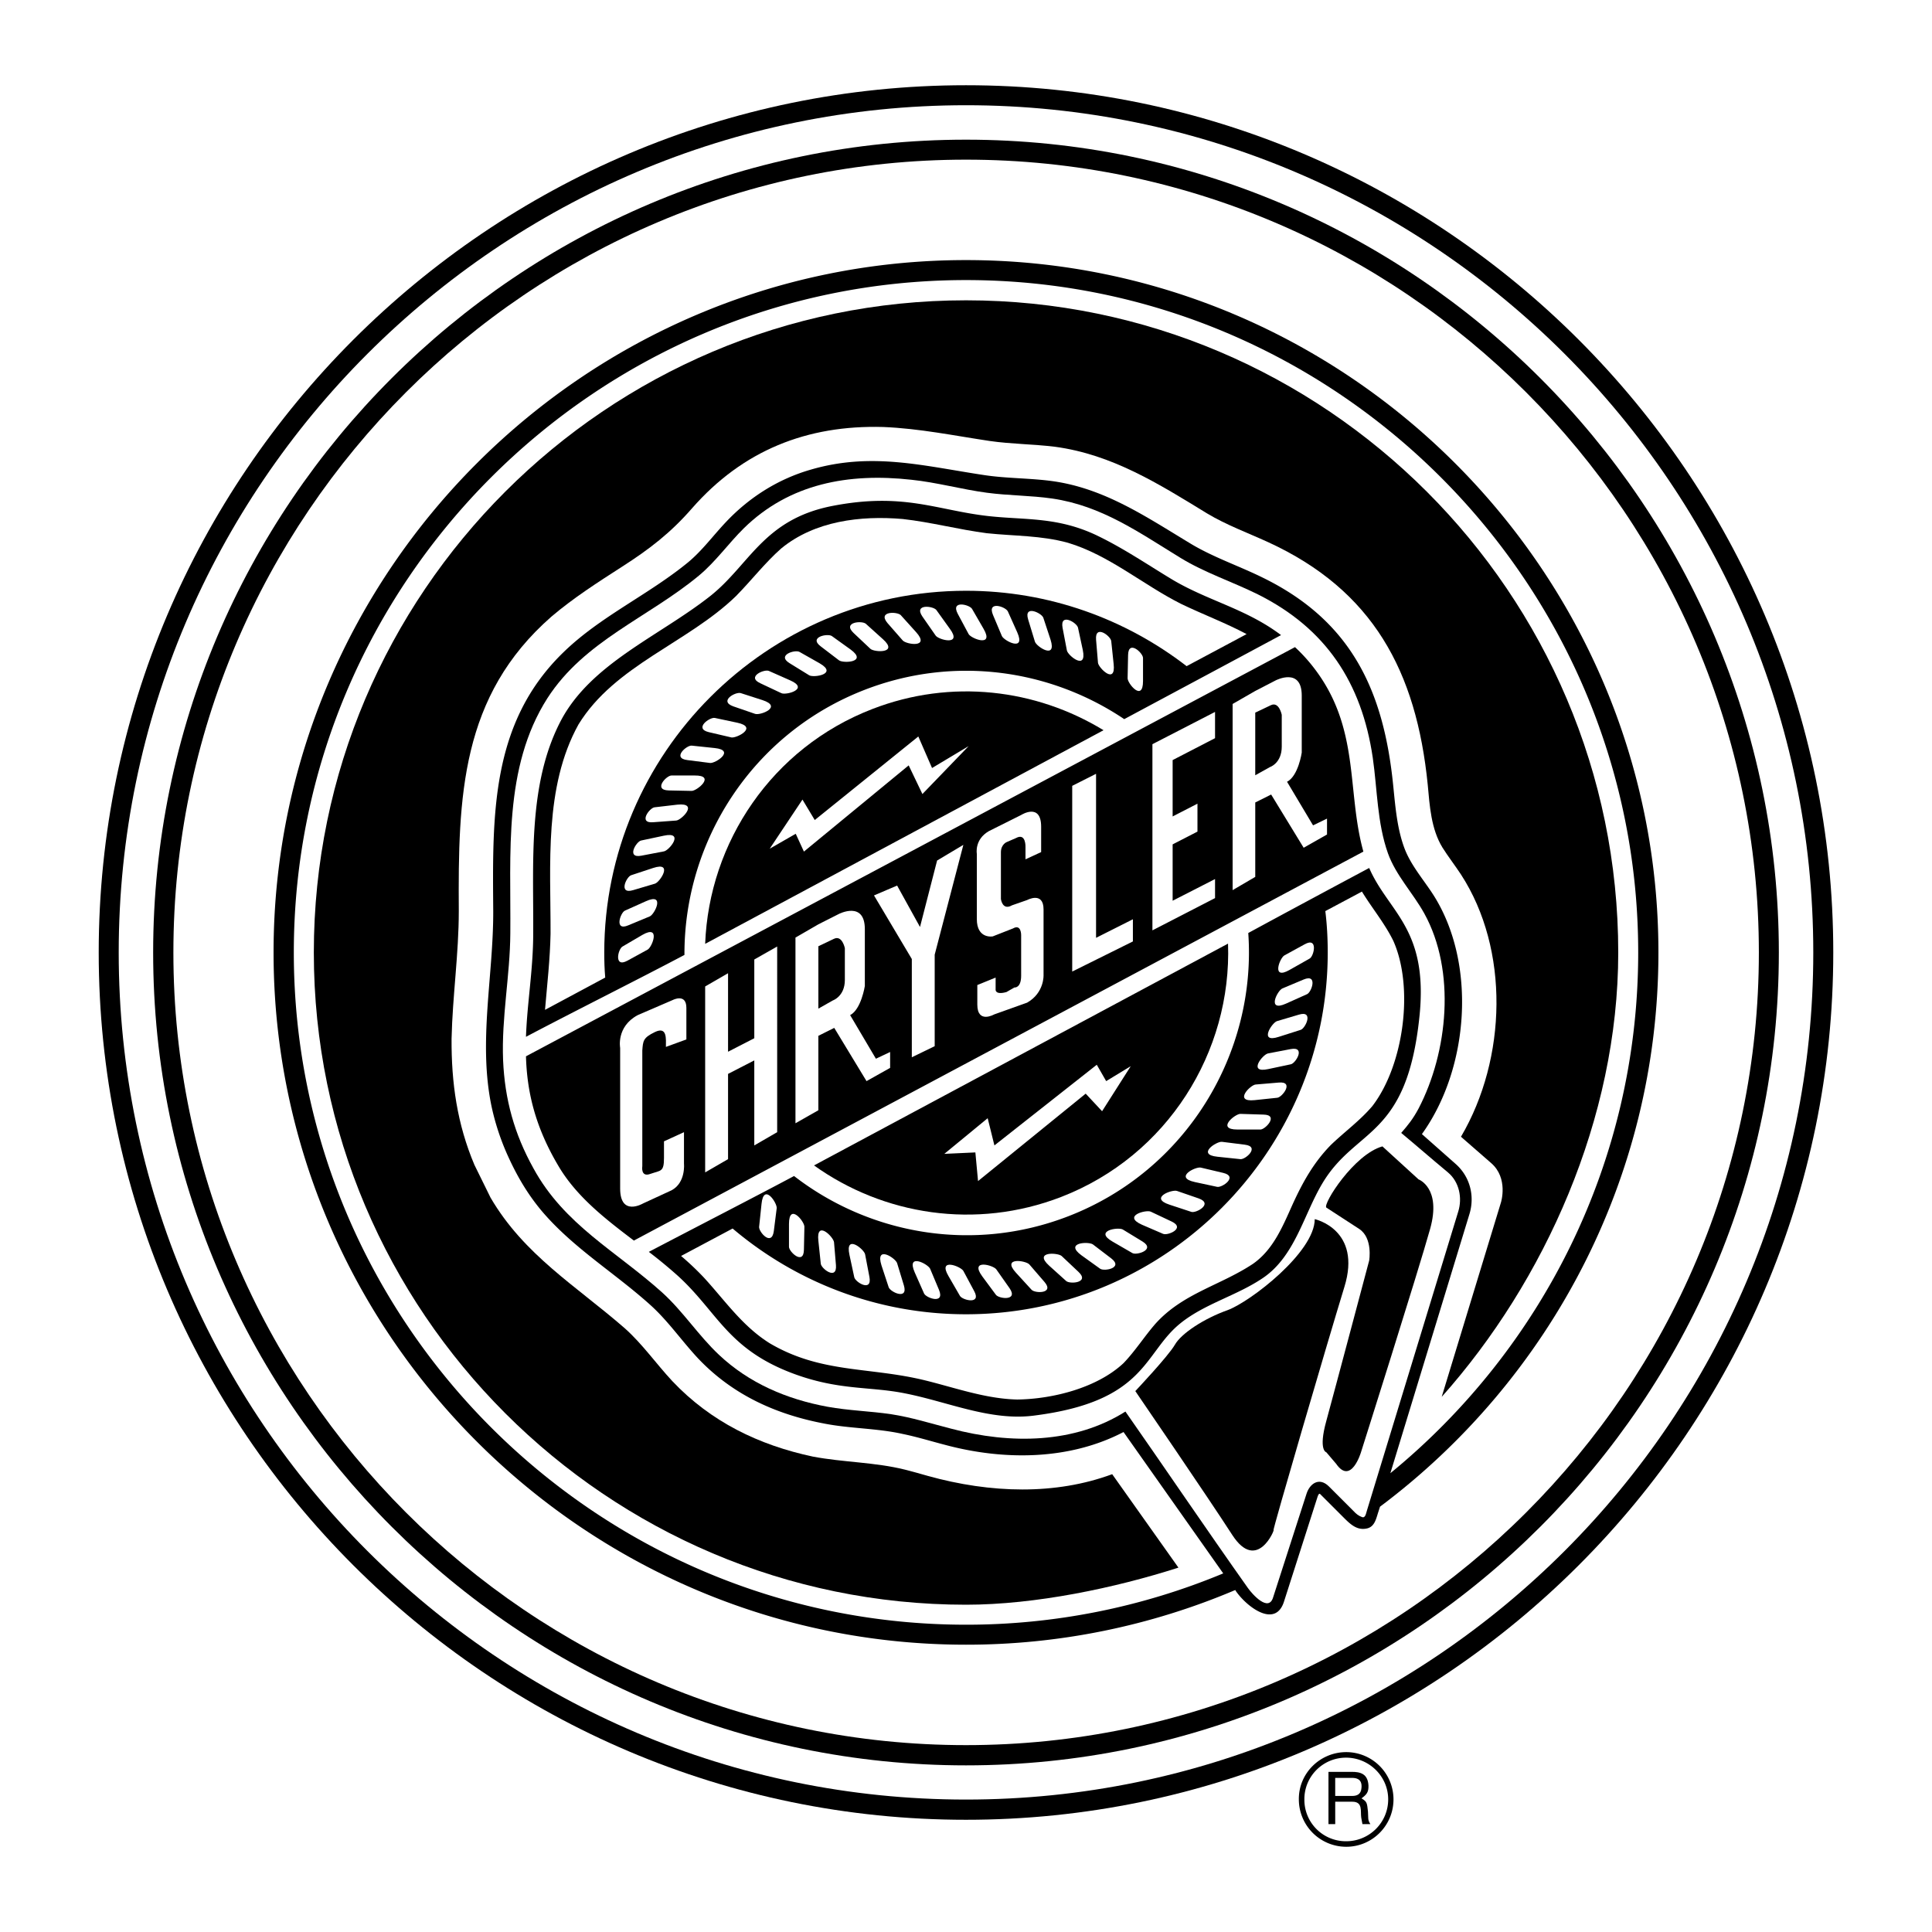 <svg xmlns="http://www.w3.org/2000/svg" width="2500" height="2500" viewBox="0 0 192.756 192.756"><g fill-rule="evenodd" clip-rule="evenodd"><path fill="#fff" d="M0 0h192.756v192.756H0V0z"/><path d="M96.378 8.504c47.649 0 86.528 38.878 86.528 86.528 0 47.649-38.879 86.528-86.528 86.528-47.65 0-86.529-38.879-86.529-86.528.001-47.649 38.88-86.528 86.529-86.528z"/><path d="M139.029 179.52a4.718 4.718 0 0 0-4.709-4.711c-2.619 0-4.758 2.115-4.734 4.711a4.728 4.728 0 0 0 4.734 4.732c2.594 0 4.709-2.115 4.709-4.732z"/><path d="M138.5 179.52c0 2.33-1.896 4.18-4.18 4.18a4.134 4.134 0 0 1-4.182-4.156c-.023-2.307 1.85-4.182 4.156-4.182 2.31-.001 4.206 1.874 4.206 4.158z" fill="#fff"/><path d="M132.541 181.994h.674v-2.236h1.705c1.082 0 .793.961.891 1.586l.119.65h.793c-.289-.457-.191-.553-.24-1.25-.096-.889-.096-.986-.648-1.322.527-.385.721-.625.697-1.297-.072-1.178-.842-1.346-1.658-1.346h-2.332v5.215h-.001z"/><path d="M134.896 177.381c.408 0 1.033.096.938 1.008-.049.674-.506.793-.938.793h-1.682v-1.801h1.682zM96.378 10.499c46.543 0 84.534 37.966 84.534 84.534 0 46.543-37.99 84.51-84.534 84.51-46.544 0-84.534-37.967-84.534-84.51 0-46.569 37.99-84.534 84.534-84.534z" fill="#fff"/><path d="M96.378 13.935c44.668 0 81.098 36.428 81.098 81.098 0 44.645-36.43 81.098-81.098 81.098-44.67 0-81.098-36.453-81.098-81.098 0-44.67 36.428-81.098 81.098-81.098z"/><path d="M96.378 15.929c43.565 0 79.104 35.539 79.104 79.104 0 43.54-35.539 79.079-79.104 79.079s-79.079-35.539-79.079-79.079c0-43.565 35.514-79.104 79.079-79.104z" fill="#fff"/><path d="M123.242 158.637a68.62 68.62 0 0 1-26.864 5.455c-38.038 0-69.084-31.021-69.084-69.059S58.34 25.949 96.378 25.949c38.038 0 69.083 31.046 69.083 69.084 0 22.563-10.934 42.674-27.777 55.29l-.217.674c-.215.721-.408 1.395-1.176 1.514-.938.168-1.586-.457-2.236-1.105l-2.33-2.33c-.168-.193-.289.336-.336.457l-3.293 10.283c-.865 2.643-3.676.529-4.781-1.057l-.073-.122z"/><path d="M138.717 146.982c15.066-12.326 24.727-31.045 24.727-51.95 0-36.957-30.133-67.089-67.065-67.089-36.933 0-67.065 30.132-67.065 67.089 0 36.932 30.132 67.065 67.065 67.065a66.618 66.618 0 0 0 25.663-5.119l-9.947-14.104c-5.336 2.787-11.848 2.883-17.83 1.273-1.394-.361-2.788-.793-4.205-1.082-2.571-.576-5.239-.529-7.81-1.033-4.806-.912-9.083-2.836-12.519-6.416-1.658-1.754-3.027-3.771-4.806-5.383-3.509-3.172-7.593-5.623-10.717-9.227-1.49-1.73-2.595-3.604-3.532-5.672a24.375 24.375 0 0 1-1.635-4.949c-1.345-6.463.192-13 .169-19.511-.072-9.54-.265-18.743 6.992-25.783 3.7-3.604 8.458-5.719 12.447-8.987 1.417-1.177 2.499-2.667 3.772-4.013 2.331-2.475 5.214-4.301 8.482-5.239 6.103-1.778 11.245-.36 17.325.553 2.258.337 4.541.289 6.801.601 5.141.721 9.25 3.508 13.623 6.151 2.307 1.418 4.926 2.283 7.354 3.484 8.867 4.349 12.062 11.318 13 20.785.217 2.115.385 4.302 1.152 6.296.65 1.658 1.875 3.052 2.836 4.542 4.35 6.801 3.605 17.301-1.129 23.885l3.34 2.955c1.49 1.299 1.947 3.268 1.395 5.047l-7.883 25.831z" fill="#fff"/><path d="M117.572 156.402l-6.609-9.322c-5.646 2.09-12.109 1.922-18.405.168-.769-.217-1.514-.434-2.283-.625-3.004-.746-6.127-.721-9.179-1.299-5.407-1.152-10.188-3.482-14.009-7.52-1.634-1.754-2.98-3.701-4.758-5.287-4.83-4.205-10.044-7.305-13.384-13.023l-1.609-3.268c-1.73-4.086-2.308-8.193-2.283-12.592.096-4.254.721-8.482.721-12.735-.072-11.438.192-21.458 9.251-29.387 2.211-1.875 4.614-3.412 7.041-4.974 2.74-1.754 4.854-3.388 6.968-5.815 5.07-5.791 11.486-8.338 19.08-8.122 3.604.145 7.088.865 10.62 1.394 2.164.312 4.35.312 6.512.577 5.719.769 10.357 3.7 15.188 6.655 1.922 1.154 4.037 1.923 6.078 2.86 10.477 4.806 14.803 12.903 15.932 24.197.193 2.115.336 4.421 1.467 6.272.576.913 1.248 1.778 1.85 2.691 4.854 7.473 4.59 18.358 0 26.167l3.004 2.619c1.754 1.514.984 3.941.984 3.941l-5.91 19.391c10.26-11.51 17.613-27.777 17.613-44.333 0-35.852-29.244-65.07-65.071-65.07-35.828 0-65.071 29.219-65.071 65.07 0 35.827 29.243 65.071 65.071 65.071 6.941.001 14.894-1.681 21.191-3.701z"/><path d="M124.492 158.422c.457.648 2.066 2.449 2.523.961l3.34-10.357c.312-.984 1.25-1.705 2.234-.721l2.451 2.451c.24.264.504.48.84.6.361.145.41-.408.506-.672l9.107-29.82c.408-1.32.119-2.932-1.033-3.893-1.875-1.562-3.102-2.643-4.662-3.939.672-.77 1.178-1.395 1.73-2.428 2.932-5.623 3.748-13.721.576-19.463-1.129-2.043-2.836-3.797-3.629-6.008-1.082-3.051-1.057-6.367-1.514-9.539-1.105-7.497-4.686-12.904-11.461-16.292-2.572-1.273-5.311-2.162-7.738-3.652-4.156-2.547-7.857-5.19-12.783-5.911-2.162-.312-4.35-.288-6.512-.577-2.523-.336-4.999-1.033-7.545-1.297-6.271-.697-12.158.384-16.7 4.83-1.538 1.513-2.812 3.34-4.493 4.734-5.07 4.205-11.414 6.488-15.114 12.23-4.421 6.921-3.628 15.547-3.701 23.453-.024 4.229-.889 8.409-.721 12.663.168 3.941 1.13 7.377 3.028 10.789 3.076 5.646 8.266 8.266 12.855 12.398 2.09 1.898 3.604 4.277 5.646 6.199 3.004 2.836 6.776 4.445 10.837 5.191 2.115.385 4.229.432 6.344.744 2.042.312 4.013.938 5.983 1.441 5.959 1.586 12.35 1.49 17.397-1.705 3.895 5.574 8.076 11.75 12.209 17.59z" fill="#fff"/><path d="M112.166 71.749c-7.402-4.974-16.989-6.368-25.88-2.932-11.197 4.325-18.045 15.09-17.998 26.456-4.349 2.307-11.125 5.694-15.811 8.17.12-3.412.721-6.729.721-10.309.048-7.112-.552-14.874 2.739-21.193 3.004-5.743 9.828-8.458 14.922-12.471 3.941-3.124 5.311-7.641 12.159-8.987 7.137-1.394 10.452.433 15.619 1.009 3.701.408 6.945.048 10.934 1.995 2.523 1.225 4.83 2.786 7.209 4.229 3.627 2.211 7.496 2.979 11.029 5.647-4.639 2.498-11.295 6.054-15.643 8.386zM129.201 64.564l-76.724 40.825c.096 3.389.841 6.896 3.22 10.91 1.802 3.074 4.662 5.285 7.545 7.473l72.783-38.807c-1.705-6.127-.264-12.423-5.07-18.502a16.662 16.662 0 0 0-1.754-1.899zM136.604 86.598c-3.557 1.898-8.795 4.71-12.064 6.488.842 11.966-6.15 23.693-17.949 28.257-9.49 3.678-19.823 1.826-27.369-4.012-3.869 2.066-10.188 5.311-14.489 7.568a47.876 47.876 0 0 1 2.884 2.379c3.964 3.604 4.95 7.281 11.438 9.732 4.59 1.729 7.665 1.297 11.173 1.994 4.325.84 8.555 2.787 12.904 2.234 11.293-1.418 10.932-6.248 14.656-9.227 2.428-1.947 5.6-2.74 8.195-4.494 3.219-2.162 4.084-6.344 5.959-9.467 3.363-5.623 8.434-4.422 9.684-16.701.888-8.72-3.101-10.329-5.022-14.751z"/><path d="M70.354 94.167L110.1 72.854c-6.729-4.109-15.187-5.166-23.069-2.114-10.021 3.868-16.292 13.311-16.677 23.427z"/><path d="M81.889 64.492c-1.25-.937.697-1.321 1.105-1.033l1.875 1.346c1.729 1.273-.721 1.394-1.154 1.081l-1.826-1.394zM78.789 66.174c-1.346-.817.553-1.394.985-1.129l1.995 1.129c1.875 1.081-.577 1.466-1.033 1.201l-1.947-1.201zM75.857 68.168c-1.418-.648.409-1.442.865-1.225l2.115.937c1.97.865-.433 1.514-.889 1.273l-2.091-.985zM73.166 70.475c-1.49-.529.24-1.49.745-1.322l2.163.697c2.066.673-.24 1.562-.745 1.37l-2.163-.745zM70.715 73.046c-1.514-.361.096-1.514.601-1.418l2.259.48c2.09.457-.097 1.562-.601 1.466l-2.259-.528zM68.577 75.833c-1.562-.192-.072-1.49.432-1.442l2.283.24c2.139.216.072 1.562-.456 1.49l-2.259-.288zM66.703 78.861c-1.562-.048-.217-1.49.288-1.49h2.307c2.163-.024.24 1.538-.289 1.538l-2.306-.048zM65.188 82.033c-1.562.145-.384-1.441.12-1.489l2.283-.265c2.163-.216.408 1.538-.12 1.586l-2.283.168zM63.987 85.373c-1.538.288-.504-1.417-.024-1.514l2.259-.48c2.115-.457.553 1.466.024 1.562l-2.259.432zM63.17 88.809c-1.514.457-.673-1.346-.193-1.49l2.187-.721c2.042-.672.697 1.394.192 1.562l-2.186.649zM62.689 92.317c-1.442.625-.793-1.273-.336-1.465l2.09-.937c1.97-.889.865 1.321.385 1.514l-2.139.888zM62.593 95.85c-1.37.744-.937-1.177-.48-1.417l1.97-1.154c1.875-1.081.985 1.226.529 1.466l-2.019 1.105zM112.549 65.357c.025-1.562 1.49-.216 1.49.288v2.307c0 2.139-1.562.216-1.537-.288l.047-2.307zM109.354 63.819c-.119-1.562 1.467-.36 1.514.144l.24 2.283c.24 2.139-1.514.385-1.562-.12l-.192-2.307zM106.014 62.642c-.289-1.538 1.418-.529 1.537-.024l.48 2.234c.434 2.115-1.488.553-1.586.048l-.431-2.258zM102.578 61.8c-.457-1.49 1.346-.648 1.514-.168l.721 2.187c.648 2.042-1.418.697-1.562.192l-.673-2.211zM99.068 61.344c-.6-1.441 1.275-.817 1.49-.336l.938 2.091c.865 1.97-1.322.841-1.537.36l-.891-2.115zM95.561 61.248c-.745-1.394 1.153-.937 1.418-.504l1.154 1.995c1.08 1.874-1.226.985-1.491.528l-1.081-2.019zM92.029 61.512c-.889-1.298 1.082-1.058 1.394-.649l1.346 1.875c1.273 1.73-1.129 1.105-1.418.673l-1.322-1.899zM88.544 62.161c-1.009-1.201.961-1.153 1.322-.793l1.538 1.706c1.441 1.61-1.009 1.226-1.346.817l-1.514-1.73zM85.157 63.146c-1.13-1.081.841-1.25 1.226-.913l1.706 1.538c1.61 1.441-.865 1.321-1.25.961l-1.682-1.586zM76.794 84.676l3.268-4.902 1.226 2.042 10.333-8.337 1.369 3.147 3.652-2.186-4.613 4.781-1.37-2.859-10.452 8.602-.817-1.778-2.596 1.49z" fill="#fff"/><path d="M118.389 66.462c-6.104-4.71-13.744-7.521-22.01-7.521-19.872 0-36.092 16.22-36.092 36.092 0 .841.024 1.659.096 2.499l-6.007 3.221c.216-2.547.504-5.046.553-7.594.023-6.848-.673-14.633 2.787-20.881 3.628-5.911 10.885-8.122 15.715-12.807 1.538-1.562 2.884-3.316 4.518-4.758 3.34-2.739 7.905-3.292 12.111-2.932 2.811.312 5.599 1.057 8.387 1.417 2.738.289 5.453.217 8.121.961 4.084 1.226 7.473 4.181 11.246 6.08 2.186 1.057 4.445 1.898 6.559 3.027l-5.984 3.196zM75.256 114.279l2.283-1.322V94.432l-2.283 1.297v7.857l-2.618 1.346V97.1l-2.284 1.32v18.551l2.284-1.323v-8.505l2.618-1.346v8.482zM81.648 92.221l2.042-1.033s2.595-1.346 2.595 1.514v5.671s-.36 2.33-1.466 2.906l2.571 4.35 1.418-.672v1.586l-2.355 1.32-3.22-5.311-1.586.793v7.426l-2.283 1.297V93.543l2.284-1.322zM122.979 88.809l2.258-1.321v-7.425l1.586-.793 3.244 5.311 2.33-1.322v-1.586l-1.393.673-2.596-4.349c1.129-.577 1.467-2.908 1.467-2.908v-5.695c0-2.86-2.596-1.514-2.596-1.514l-2.043 1.057-2.258 1.298v18.574h.001zM119.471 80.183v2.787l-2.477 1.274v5.622l4.231-2.162v1.898l-6.248 3.22V74.248l6.248-3.22v2.619l-4.231 2.186v5.624l2.477-1.274zM66.246 115.529v-1.658l1.995-.914v3.148s.192 1.875-1.226 2.645l-2.859 1.32s-2.283 1.346-2.283-1.49v-14.031s-.409-2.115 1.754-3.27l3.508-1.514s1.345-.695 1.345.793v3.148l-2.042.744c0-.793.144-2.066-1.082-1.49-1.201.578-1.201.891-1.273 1.852v11.533s-.192 1.154.817.77c1.033-.361 1.346-.168 1.346-1.586zM98.66 82.922l3.221-1.61s1.994-1.273 1.994 1.178v2.523l-1.562.721v-1.202s.072-1.489-.961-.913l-.889.385s-.602.216-.602 1.033v4.662s.145 1.177 1.105.625l1.514-.528s1.635-.889 1.635.937v6.536s.096 1.777-1.635 2.764l-3.291 1.176s-1.682.963-1.682-.984v-1.947l1.826-.744v1.227s-.025.527 1.082.215l.791-.455s.674.096.674-1.178v-4.038s.023-1.153-.816-.673l-2.02.793s-1.586.288-1.586-1.73v-6.512s-.263-1.42 1.202-2.261zM113.029 91.716l-3.675 1.851V77.203l-2.379 1.201v18.528l6.054-3.005v-2.211zM90.972 95.681l-3.773-6.344 2.306-.984 2.284 4.133 1.706-6.632 2.619-1.562-2.86 10.957v9.13l-2.282 1.105v-9.803z" fill="#fff"/><path d="M125.236 71.1v6.248l1.467-.817s1.178-.384 1.178-2.042v-3.172s-.266-1.346-1.082-.961l-1.563.744zM81.648 100.631l1.442-.816s1.201-.408 1.201-2.043V94.6s-.265-1.322-1.081-.938l-1.562.745v6.224zM122.521 94.144l-41.306 22.13c6.92 4.951 16.124 6.441 24.653 3.148 10.622-4.11 17.038-14.49 16.653-25.278z"/><path fill="#fff" d="M94.215 115.121l4.326-3.557.672 2.715 10.213-8.049.937 1.633 2.451-1.488-2.859 4.492-1.635-1.754-10.74 8.723-.266-2.859-3.099.144zM77.203 122.834c-.216 1.562-1.514.072-1.466-.432l.24-2.283c.217-2.164 1.586-.072 1.514.432l-.288 2.283zM80.207 124.684c-.024 1.586-1.49.217-1.49-.287v-2.283c0-2.162 1.562-.24 1.538.289l-.048 2.281zM83.403 126.223c.12 1.561-1.466.359-1.514-.145l-.24-2.283c-.24-2.139 1.514-.385 1.562.145l.192 2.283zM86.743 127.4c.288 1.561-1.418.527-1.514.023l-.48-2.234c-.457-2.115 1.466-.553 1.562-.049l.432 2.26zM90.179 128.24c.457 1.514-1.346.674-1.514.193l-.721-2.188c-.648-2.066 1.418-.721 1.562-.217l.673 2.212zM93.687 128.697c.601 1.465-1.273.816-1.49.361l-.937-2.115c-.865-1.971 1.321-.842 1.538-.361l.889 2.115zM97.195 128.816c.744 1.371-1.154.914-1.418.48l-1.153-1.994c-1.082-1.85 1.225-.961 1.49-.504l1.081 2.018zM100.727 128.529c.891 1.297-1.08 1.057-1.369.648l-1.369-1.85c-1.274-1.754 1.129-1.105 1.418-.674l1.32 1.876zM104.211 127.904c1.01 1.178-.961 1.154-1.297.77l-1.562-1.707c-1.441-1.586 1.01-1.201 1.346-.816l1.513 1.753zM107.6 126.895c1.154 1.082-.842 1.25-1.225.914l-1.707-1.539c-1.586-1.441.865-1.297 1.25-.961l1.682 1.586zM110.867 125.549c1.25.961-.697 1.322-1.105 1.033l-1.873-1.346c-1.73-1.273.721-1.393 1.152-1.08l1.826 1.393zM113.99 123.867c1.322.816-.576 1.395-1.008 1.154l-1.994-1.154c-1.875-1.082.576-1.465 1.033-1.201l1.969 1.201zM116.898 121.873c1.418.672-.408 1.441-.865 1.225l-2.113-.912c-1.971-.889.432-1.514.889-1.299l2.089.986zM119.59 119.566c1.49.529-.24 1.49-.721 1.346l-2.188-.721c-2.066-.674.24-1.539.746-1.371l2.163.746zM122.041 117.02c1.514.359-.096 1.49-.602 1.393l-2.234-.48c-2.113-.457.072-1.562.602-1.441l2.234.528zM124.203 114.207c1.539.193.049 1.514-.455 1.441l-2.283-.24c-2.139-.215-.072-1.561.455-1.488l2.283.287zM126.053 111.203c1.562.025.217 1.467-.287 1.49h-2.307c-2.162 0-.24-1.561.289-1.561l2.305.071zM127.568 108.008c1.586-.145.383 1.441-.121 1.514l-2.283.24c-2.139.217-.408-1.537.121-1.561l2.283-.193zM128.77 104.668c1.537-.289.504 1.418.023 1.514l-2.258.48c-2.092.457-.553-1.465-.025-1.561l2.26-.433zM129.586 101.232c1.514-.457.674 1.346.193 1.514l-2.188.697c-2.043.672-.697-1.395-.193-1.562l2.188-.649zM130.066 97.725c1.441-.602.793 1.273.336 1.465l-2.09.938c-1.971.889-.865-1.322-.361-1.514l2.115-.889zM130.162 94.215c1.371-.769.938 1.178.506 1.418l-1.994 1.128c-1.875 1.082-.986-1.201-.529-1.441l2.017-1.105z"/><path d="M73.094 122.57l-5.143 2.738a28.18 28.18 0 0 1 2.283 2.162c2.138 2.332 3.844 4.855 6.583 6.561 5.118 3.004 9.9 2.33 15.427 3.676 3.052.746 6.079 1.852 9.251 1.924 3.533-.049 7.953-1.154 10.598-3.629 1.176-1.225 2.066-2.643 3.172-3.916 2.738-3.053 6.463-3.822 9.73-5.984 2.043-1.418 2.98-3.748 3.965-5.936 1.01-2.211 2.09-4.156 3.797-5.91 1.369-1.322 2.908-2.428 4.156-3.893 3.148-4.086 4.182-11.846 2.092-16.508-.865-1.754-2.115-3.244-3.125-4.901l-3.652 1.946c.168 1.346.24 2.74.24 4.133 0 19.872-16.219 36.092-36.09 36.092-8.843 0-16.988-3.221-23.284-8.555z" fill="#fff"/><path d="M131.172 121.633s4.734 1.033 2.955 6.775c-1.754 5.719-7.209 24.391-7.064 24.246.168-.145-1.633 4.301-4.109.504-2.449-3.797-9.684-14.369-9.684-14.369s3.27-3.461 3.941-4.613c.648-1.154 2.955-2.643 5.262-3.461 2.283-.84 8.699-5.791 8.699-9.082z"/><path d="M137.924 114.375l3.605 3.293s2.307.842 1.152 4.949c-1.152 4.133-6.896 22.275-6.896 22.275s-.984 3.316-2.475 1.154l-.984-1.154s-.818-.168 0-3.123c.816-2.98 4.277-16.004 4.277-16.004s.383-2.234-.986-3.148l-3.291-2.139c-.361-.359 2.762-5.31 5.598-6.103z"/></g></svg>